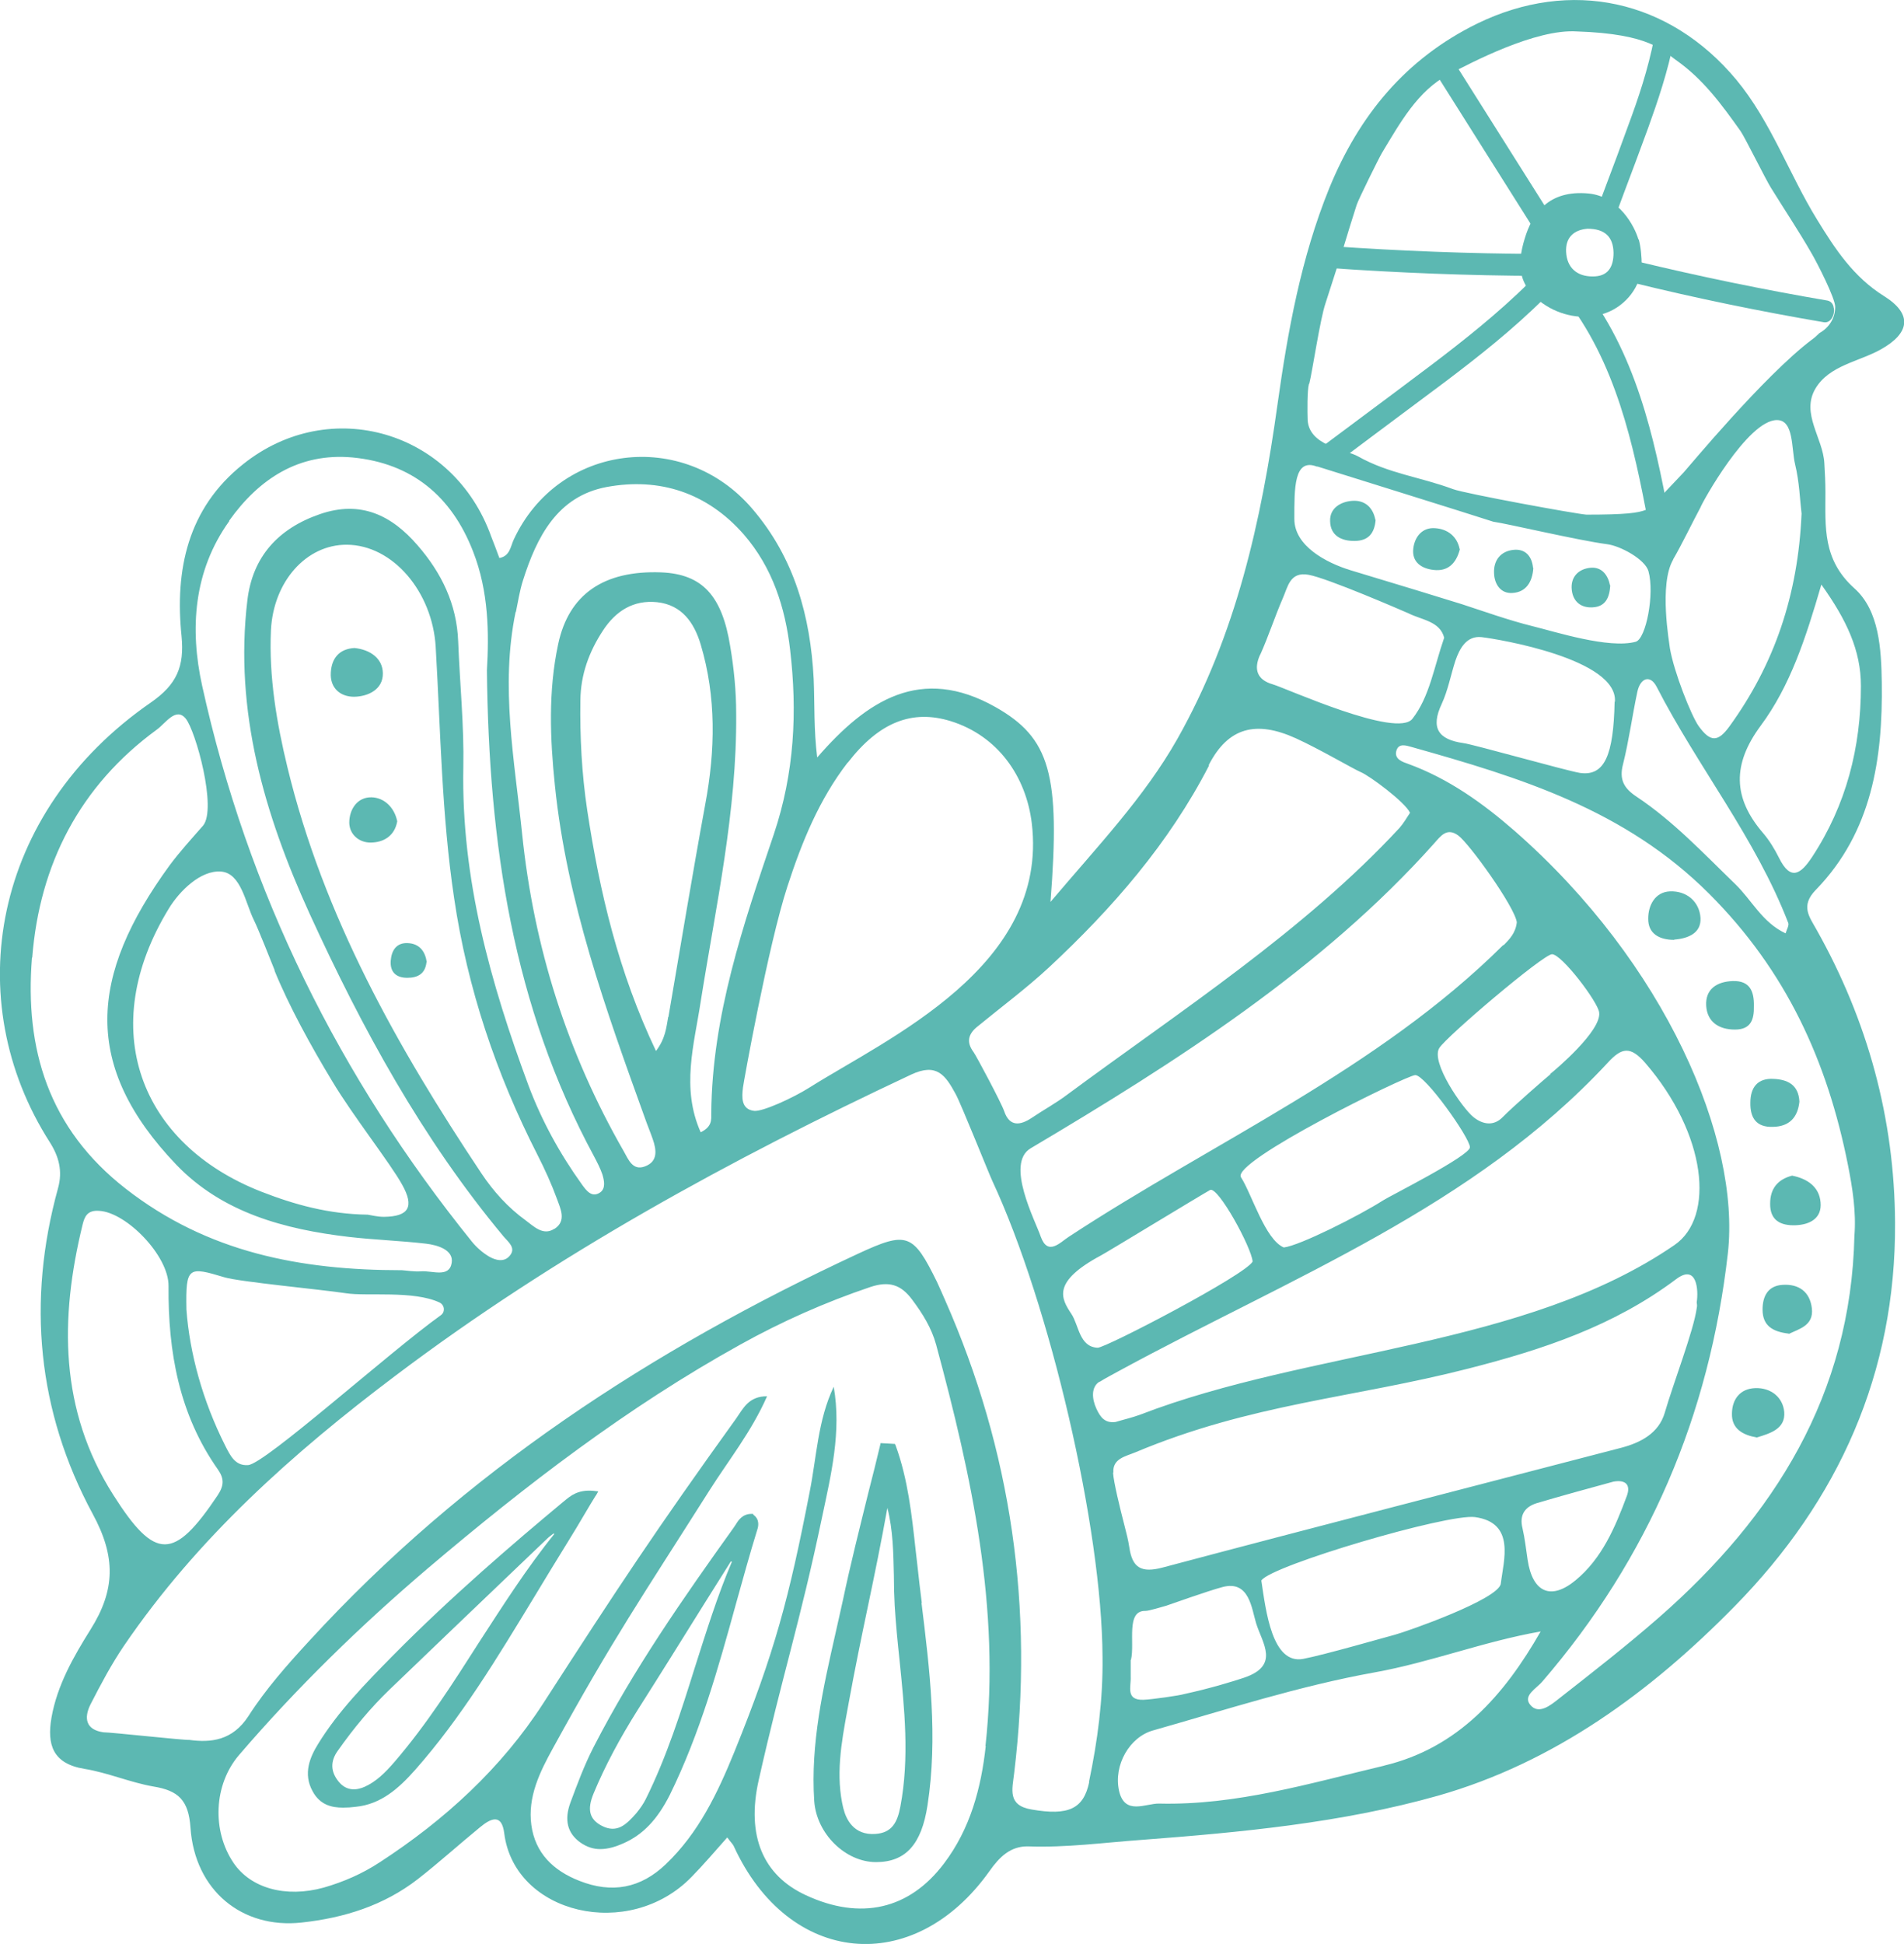 <svg xmlns="http://www.w3.org/2000/svg" id="Capa_2" data-name="Capa 2" viewBox="0 0 70.27 71.73"><defs><style>      .cls-1 {        fill: #5cb8b2;        stroke-width: 0px;      }    </style></defs><g id="ASSETS"><g><path class="cls-1" d="M67.03,32.82c2.06-2.13,2.46-4.84,2.42-7.64-.02-1.22-.09-2.65-1.01-3.47-1.18-1.06-1.07-2.26-1.07-3.55,0-.36-.02-.72-.04-1.07-.05-.93-.87-1.83-.33-2.75.51-.86,1.6-.99,2.42-1.45,1.07-.6,1.17-1.3.12-1.96-1.14-.71-1.81-1.74-2.48-2.83-1.04-1.69-1.69-3.6-2.98-5.16C61.61-.02,57.97-.81,54.52.87c-2.65,1.3-4.36,3.39-5.46,6.07-1.04,2.56-1.53,5.26-1.91,7.97-.6,4.32-1.53,8.52-3.7,12.36-1.22,2.15-2.91,3.92-4.68,6.01.37-4.73-.02-6.05-2.03-7.19-2.75-1.55-4.74-.26-6.58,1.86-.13-1.03-.09-1.96-.13-2.9-.12-2.31-.71-4.46-2.26-6.27-2.54-2.98-7.16-2.41-8.81,1.13-.12.26-.14.61-.53.68-.1-.28-.2-.53-.3-.79-1.39-3.9-5.95-5.24-9.16-2.67-2.05,1.63-2.52,3.91-2.27,6.34.11,1.13-.18,1.79-1.13,2.45C-.29,29.97-1.52,36.9,1.84,42.15c.33.52.48,1.06.3,1.7-1.15,4.17-.76,8.23,1.28,12.01.86,1.58.84,2.81-.08,4.27-.62.99-1.23,2.05-1.44,3.25-.17.99.04,1.7,1.22,1.89.86.14,1.68.5,2.54.65.92.15,1.3.5,1.37,1.52.16,2.32,1.91,3.74,4.1,3.5,1.57-.17,3.04-.63,4.3-1.61.78-.61,1.52-1.28,2.29-1.91.4-.33.8-.51.89.23.38,2.98,4.6,3.98,6.91,1.61.44-.45.85-.93,1.32-1.46.14.19.21.25.24.32,2.02,4.41,6.64,4.86,9.44.92.36-.51.77-.93,1.44-.91,1.4.05,2.78-.14,4.17-.24,3.69-.28,7.4-.63,10.94-1.63,4.29-1.22,7.85-3.83,10.95-6.99,3.84-3.91,5.95-8.61,5.92-14.15-.02-3.85-1.01-7.46-2.9-10.82-.26-.47-.6-.87-.03-1.46ZM67.22,21.57c.93,1.3,1.46,2.43,1.46,3.74,0,2.27-.54,4.39-1.8,6.31-.41.62-.79.92-1.23.02-.16-.32-.35-.63-.58-.9-1.12-1.3-1.14-2.54-.09-3.96,1.09-1.47,1.66-3.22,2.24-5.21ZM61.75,20.64c.3-.51.73-1.4,1.01-1.92.05-.16,1.74-3.22,2.82-3.22.63,0,.53,1.04.67,1.63.16.65.18,1.34.24,1.82-.13,3-1,5.56-2.66,7.85-.42.58-.7.6-1.14-.01-.27-.38-.91-1.99-1.06-2.87-.02-.2-.41-2.36.12-3.27ZM66,34.06c.03.09-.05.22-.1.38-.86-.4-1.25-1.23-1.86-1.82-1.17-1.13-2.28-2.32-3.65-3.23-.45-.3-.64-.62-.49-1.19.22-.88.34-1.79.53-2.68.11-.5.47-.64.71-.18,1.52,2.96,3.65,5.58,4.86,8.72ZM48.32,14.16c.11-.42.4-2.39.6-2.97.16-.5.61-1.9.66-2.05.16-.53.32-1.05.49-1.58.06-.19.82-1.73.94-1.93.66-1.09,1.31-2.28,2.45-2.88.82-.43,3.21-1.69,4.74-1.59,2.72.09,3.17.72,3.66,1.06,1,.7,1.69,1.65,2.38,2.62.16.23.94,1.81,1.12,2.09.5.81,1.03,1.6,1.5,2.42.21.36.87,1.65.87,1.97,0,.44-.24.78-.58.97-.09.09-.19.18-.29.25-1.76,1.33-4.57,4.73-4.72,4.89-.38.39-1.04,1.14-1.39,1.38-.29.12-.77.18-2.2.18-.35-.02-4.5-.78-4.92-.94-1.24-.46-2.37-.57-3.51-1.21-.46-.26-1.81-.38-1.86-1.35-.01-.27-.02-1.09.05-1.33ZM48.61,17.21s5.77,1.8,6.5,2.04c.51.07,3.13.69,4.2.83.49.06,1.41.56,1.53,1,.23.83-.09,2.49-.47,2.6-.99.27-2.97-.37-3.83-.58-.88-.22-1.74-.53-2.6-.81-.44-.14-2.57-.79-4.1-1.25-.91-.28-2.07-.9-2.07-1.89,0-1.13-.02-2.27.84-1.93ZM59.59,25.89c-.04,1.98-.37,2.76-1.28,2.63-.5-.08-3.92-1.05-4.3-1.1-.93-.13-1.22-.56-.8-1.45.23-.5.33-1.05.5-1.58.16-.47.42-.94.97-.88.62.07,5.05.81,4.92,2.39ZM46.51,24.16c.31-.69.54-1.41.84-2.1.18-.41.26-.98.95-.85.71.13,3.43,1.31,3.68,1.42.5.25,1.16.29,1.32.9-.38,1.1-.54,2.18-1.17,2.99-.57.74-4.65-1.12-5.16-1.27-.56-.16-.72-.54-.46-1.1ZM52.23,39.67c.36-.02,2.01,2.3,2.02,2.66.02.31-3.01,1.83-3.2,1.96-.89.57-3.1,1.68-3.67,1.74-.69-.29-1.18-1.97-1.58-2.59-.37-.58,6.08-3.75,6.43-3.77ZM46.23,46.55c-.25.49-5.43,3.19-5.72,3.18-.68-.03-.69-.83-.97-1.25-.38-.57-.73-1.18,1.1-2.16.26-.14,3.66-2.21,4.02-2.41.29-.15,1.53,2.12,1.57,2.64ZM40.58,50.99c.24-.15.48-.27.73-.41,6.37-3.46,13.07-6.03,18.02-11.36.52-.57.84-.63,1.39,0,2.27,2.63,2.58,5.69,1.08,6.72-5.53,3.8-13.45,3.84-19.72,6.26-.3.11-.61.18-.91.27-.39.05-.56-.17-.71-.5-.16-.35-.2-.79.12-.99ZM57.22,39.64c-.15.12-1.38,1.19-1.76,1.58-.33.34-.73.28-1.08,0-.4-.32-1.59-2.03-1.26-2.55.28-.44,3.84-3.46,4.16-3.46.36,0,1.7,1.77,1.74,2.15.09.68-1.63,2.13-1.81,2.27ZM55.48,34.87c-4.63,4.6-10.73,7.28-16.04,10.77-.31.2-.77.72-1.03-.01-.2-.59-1.32-2.7-.37-3.26,5.36-3.18,10.77-6.63,14.89-11.25.24-.27.47-.6.89-.29.4.29,2.08,2.62,2.16,3.2-.04.39-.27.63-.49.85ZM44.61,28.23c.72-1.4,1.75-1.65,3.21-.99.88.4,2.12,1.13,2.4,1.25.32.13,1.63,1.1,1.82,1.5-.12.18-.24.39-.39.56-3.52,3.8-8.07,6.74-12.26,9.84-.41.31-.87.56-1.3.85-.43.29-.83.35-1.03-.24-.11-.32-1.04-2.06-1.13-2.18-.27-.36-.2-.66.13-.93.89-.73,1.82-1.42,2.66-2.2,2.34-2.18,4.42-4.57,5.9-7.44ZM31.29,28.14c1.16-1.5,2.38-1.97,3.8-1.53,1.73.54,2.78,2.03,2.99,3.77.63,5.29-5.32,7.93-8.19,9.74-.63.4-1.76.91-2.06.87-.49-.06-.45-.52-.41-.86.02-.18.93-5.24,1.64-7.42.53-1.63,1.17-3.21,2.23-4.58ZM19.04,22.58c.08-.39.14-.78.26-1.16.51-1.61,1.27-3.11,3.09-3.45,1.95-.36,3.71.21,5.06,1.75,1.06,1.22,1.53,2.7,1.71,4.25.27,2.3.16,4.55-.6,6.81-1.13,3.34-2.28,6.7-2.31,10.3,0,.23.04.49-.39.7-.73-1.64-.24-3.24,0-4.82.56-3.53,1.34-7.02,1.31-10.62,0-.84-.08-1.66-.22-2.49-.3-1.87-1.03-2.67-2.55-2.73-2.12-.08-3.41.81-3.8,2.65-.37,1.73-.3,3.48-.12,5.22.44,4.27,1.88,8.27,3.32,12.26.09.26.2.52.29.78.14.4.2.83-.29,1.01-.45.17-.61-.26-.78-.56-2.09-3.64-3.32-7.54-3.75-11.71-.28-2.72-.81-5.44-.24-8.19ZM24.66,37.53c-.07.39-.1.79-.45,1.25-1.39-2.92-2.08-5.87-2.54-8.9-.2-1.34-.27-2.69-.25-4.04.01-.95.32-1.79.83-2.57.47-.72,1.12-1.14,2-1.05.92.1,1.37.76,1.61,1.56.58,1.94.54,3.91.17,5.89-.48,2.61-.91,5.23-1.36,7.85ZM8.46,19.21c1.1-1.54,2.57-2.51,4.55-2.33,2.19.21,3.66,1.43,4.45,3.47.58,1.48.59,3.03.51,4.39.07,6.4.96,12.4,3.96,17.94.11.21.22.42.3.65.07.23.13.52-.08.67-.31.21-.51-.07-.67-.29-.82-1.14-1.49-2.36-1.98-3.67-1.4-3.78-2.48-7.62-2.4-11.72.03-1.55-.13-3.1-.19-4.65-.05-1.38-.62-2.54-1.5-3.55-.95-1.1-2.09-1.67-3.6-1.15-1.54.53-2.49,1.57-2.68,3.18-.49,4.09.63,7.9,2.29,11.55,1.94,4.24,4.16,8.32,7.17,11.93.17.2.47.42.22.71-.21.25-.53.16-.77.02-.23-.14-.45-.33-.62-.54-4.9-6.07-8.28-12.9-9.96-20.52-.46-2.09-.32-4.23,1-6.07ZM20.46,45.34c-.41.27-.75-.08-1.06-.31-.65-.47-1.19-1.07-1.63-1.73-3.1-4.65-5.83-9.49-7.16-14.98-.4-1.65-.69-3.35-.61-5.07.09-1.8,1.31-3.16,2.8-3.15,1.7.01,3.16,1.74,3.28,3.77.18,3.09.22,6.2.68,9.27.49,3.33,1.55,6.48,3.08,9.48.27.53.52,1.08.72,1.63.13.36.35.8-.09,1.09ZM10.13,35.81c.53,1.3,1.34,2.78,2.14,4.1.74,1.24,2.14,3.02,2.57,3.8.46.82.25,1.18-.67,1.19-.24,0-.47-.06-.6-.08-1.44-.02-2.7-.37-3.93-.85-4.47-1.75-6.13-6.01-3.4-10.46.38-.62,1.16-1.41,1.92-1.35.74.06.9,1.17,1.21,1.79.16.32.62,1.49.77,1.86ZM1.19,35.33c.27-3.43,1.75-6.33,4.6-8.41.32-.23.7-.84,1.06-.41.37.44,1.17,3.34.64,3.96-.42.48-.85.95-1.23,1.46-2.98,4.09-3.23,7.41.25,11.05,1.7,1.77,3.99,2.38,6.36,2.66.95.11,1.9.14,2.85.25.43.05,1.03.23.95.71-.09.56-.72.28-1.12.31-.27.02-.55-.03-.71-.04-3.77,0-7.18-.66-10.19-3-2.87-2.23-3.74-5.18-3.47-8.53ZM16.22,48.06c.19.09.22.35.05.47-1.9,1.36-6.48,5.48-7.11,5.53-.49.04-.67-.37-.85-.72-.83-1.65-1.31-3.4-1.43-5.02-.03-1.59.07-1.59,1.4-1.19.56.17,3.57.45,4.49.59.76.12,2.49-.11,3.45.34ZM3.05,45.18c.07-.28.17-.54.62-.5,1,.06,2.56,1.66,2.55,2.77-.02,2.43.39,4.74,1.82,6.77.24.34.23.6-.01.96-1.61,2.4-2.3,2.42-3.85-.02-1.99-3.13-1.98-6.51-1.13-9.98ZM36.38,64.43c-.17,1.55-.57,3.05-1.54,4.33-1.28,1.7-3.08,2.11-5.1,1.17-1.58-.73-2.2-2.19-1.74-4.24.87-3.87,1.53-5.83,2.34-9.71.33-1.56.72-3.15.43-4.81-.59,1.24-.63,2.59-.89,3.89-.76,3.9-1.28,5.89-2.78,9.59-.62,1.52-1.32,2.99-2.53,4.14-.92.88-1.98,1.09-3.19.61-.97-.38-1.63-1.03-1.77-2.06-.14-1.03.31-1.95.79-2.82,2.22-4.05,3.31-5.62,5.78-9.52.71-1.12,1.56-2.18,2.13-3.48-.68,0-.88.45-1.14.82-3,4.17-4.33,6.19-7.12,10.51-1.55,2.4-3.64,4.31-6.04,5.87-.64.42-1.33.72-2.06.93-1.41.39-2.7.02-3.33-.91-.8-1.18-.74-2.89.21-3.99,2.13-2.48,4.47-4.76,6.96-6.88,3.62-3.07,7.37-5.95,11.54-8.26,1.53-.85,3.13-1.56,4.79-2.12.69-.23,1.13-.09,1.54.46.39.52.72,1.05.89,1.67,1.31,4.85,2.38,9.73,1.82,14.81ZM40.2,65.75c-.21,1.01-.78,1.25-2.12,1.02-.91-.15-.72-.74-.65-1.35.73-6.05-.09-11.88-2.56-17.47-.1-.22-.19-.44-.29-.65-.88-1.79-1.1-1.88-2.91-1.04-7.61,3.54-14.54,8.05-20.25,14.28-.81.88-1.61,1.78-2.25,2.78-.59.91-1.39.99-2.19.88-.15.02-2.87-.28-3.16-.28-.66-.09-.73-.53-.48-1.03.38-.74.77-1.48,1.24-2.17,2.7-3.96,6.23-7.11,10.03-9.97,5.9-4.45,12.35-7.97,19.02-11.1.94-.44,1.26.02,1.64.72.2.36,1.26,3.02,1.36,3.22,2.11,4.54,4.04,12.78,4.06,17.55.02,1.56-.18,3.09-.5,4.61ZM41.09,54.33c-.03-.51.45-.59.81-.74,4.29-1.8,8.03-2,12.29-3.09,2.78-.71,5.38-1.58,7.67-3.3.77-.58.83.41.76.85.01.07.02.14,0,.22-.11.82-.86,2.76-1.18,3.86-.22.75-.88,1.1-1.6,1.29-5.64,1.47-11.29,2.92-16.93,4.42-.79.21-1.12.01-1.23-.74-.04-.27-.11-.54-.18-.81-.17-.66-.4-1.6-.42-1.94ZM60.04,55.2c-.43,1.16-.92,2.31-1.89,3.11-.92.76-1.59.44-1.77-.75-.06-.39-.1-.78-.19-1.17-.12-.48.08-.78.51-.92.94-.28,1.9-.54,2.85-.8.46-.08.64.13.49.53ZM46.56,58.31c.38-.55,6.88-2.47,7.88-2.33,1.5.21,1.05,1.6.95,2.45-.06.58-3.49,1.78-3.91,1.89-.27.07-2.63.75-3.38.89-1.15.22-1.38-1.76-1.55-2.9ZM41.74,61.25c.15-.63-.2-1.83.54-1.81.13,0,.61-.15.76-.19.18-.06,1.55-.55,2.08-.69.99-.26,1.07.79,1.24,1.34.23.74.89,1.56-.46,2.01-.36.12-1.19.38-2.2.6-.15.05-1.19.2-1.5.21-.67.02-.45-.49-.47-.85,0-.2,0-.4,0-.62ZM51.09,65.15c-2.74.65-5.46,1.47-8.31,1.4-.5-.01-1.27.45-1.48-.47-.21-.95.39-1.99,1.26-2.23,2.71-.77,5.39-1.64,8.17-2.14,2.06-.37,4.02-1.14,6.13-1.51-1.35,2.36-3.05,4.3-5.78,4.95ZM68.44,45.59c-.13,5.86-2.94,10.35-7.21,14.09-1.2,1.05-2.46,2.03-3.71,3.01-.29.23-.74.6-1.05.21-.27-.34.24-.6.45-.85,3.93-4.56,6.17-9.83,6.85-15.81.47-4.19-2.29-10.69-7.87-15.58-1.17-1.02-2.44-1.93-3.92-2.47-.2-.07-.52-.17-.45-.47.08-.32.37-.21.59-.15,3.98,1.12,7.85,2.3,10.96,5.41,2.85,2.85,4.36,6.18,5.12,10,.17.86.31,1.73.24,2.62Z"></path><g><path class="cls-1" d="M21.99,55.19l.09-.16-.18-.02c-.57-.05-.84.18-1.08.38l-.05.04c-1.79,1.49-4.12,3.48-6.29,5.68l-.03.03c-.96.98-1.96,1.99-2.71,3.21-.29.47-.57,1.09-.2,1.75.27.5.7.6,1.12.6.16,0,.31-.01.46-.03.95-.09,1.61-.7,2.19-1.35,1.71-1.93,3.06-4.18,4.38-6.35.4-.66.81-1.34,1.22-2,.23-.37.46-.75.7-1.16.12-.2.24-.41.38-.63ZM20.46,56.6c-1.02,1.26-1.91,2.66-2.78,4-.95,1.49-1.94,3.04-3.11,4.4-.36.42-.69.74-1.11.93-.27.12-.66.19-.97-.2-.29-.36-.3-.74-.03-1.12.62-.88,1.24-1.61,1.89-2.24,1.58-1.52,3.16-3.03,4.75-4.55l1.11-1.06c.06-.06.14-.11.21-.17,0,0,.01,0,.02-.01v.02Z"></path><path class="cls-1" d="M34.02,59.14c-.06-.45-.11-.91-.16-1.36-.02-.2-.05-.41-.07-.61-.14-1.27-.28-2.58-.73-3.82l-.03-.07-.53-.03-.02.09c-.14.58-.28,1.16-.43,1.73-.32,1.3-.66,2.64-.94,3.97-.09.42-.19.84-.28,1.25-.45,1.99-.92,4.06-.78,6.16.08,1.21,1.15,2.26,2.28,2.26h0c1.09,0,1.68-.65,1.9-2.09.39-2.51.08-5.03-.22-7.47ZM31.13,66.75c-.3-1.21-.08-2.44.14-3.63l.07-.38c.21-1.15.45-2.32.69-3.46.25-1.19.5-2.41.72-3.64.21.82.22,1.67.24,2.49,0,.37.01.74.03,1.11.04.68.11,1.37.18,2.03.18,1.77.37,3.59.03,5.39-.11.58-.31.97-.92,1.01-.81.06-1.09-.56-1.18-.93Z"></path><path class="cls-1" d="M27.81,55.88l-.03-.02h-.04c-.33,0-.48.22-.59.4-.02.03-.04.06-.06.09-1.89,2.64-3.71,5.25-5.18,8.11-.35.68-.61,1.39-.86,2.06-.23.63-.11,1.12.36,1.46.25.18.5.25.74.25.31,0,.6-.1.85-.21.73-.32,1.26-.88,1.72-1.79,1.12-2.28,1.8-4.72,2.45-7.08.25-.89.5-1.81.78-2.71.03-.09.11-.37-.15-.55ZM27.01,57.63c-.54,1.27-.95,2.6-1.36,3.88-.51,1.63-1.04,3.31-1.82,4.88-.08.16-.2.34-.35.52-.37.42-.71.75-1.27.46-.46-.24-.55-.6-.3-1.2.42-1.01.96-2.02,1.64-3.1.82-1.29,1.63-2.59,2.44-3.89l.98-1.56h.04Z"></path></g><path class="cls-1" d="M66.14,43.38c.56.11,1,.41,1.05.98.06.59-.39.83-.92.85-.53.02-.95-.16-.94-.8,0-.54.27-.89.81-1.03Z"></path><path class="cls-1" d="M64.83,53.04c-.51-.09-.93-.32-.91-.89.01-.52.3-.91.86-.93.58-.02,1.02.34,1.07.88.05.62-.51.79-1.01.94Z"></path><path class="cls-1" d="M61.79,34.68c-.54,0-.97-.22-.96-.79,0-.48.25-.98.81-1,.61-.02,1.08.38,1.12.98.03.56-.45.76-.97.8Z"></path><path class="cls-1" d="M64.73,37.13c.01.49-.11.86-.7.86-.59,0-1.02-.28-1.06-.87-.04-.62.39-.9.98-.92.64-.02.79.39.78.92Z"></path><path class="cls-1" d="M66.41,40.65c-.06.57-.36.92-.98.93-.61.02-.84-.33-.83-.89,0-.57.27-.91.85-.88.5.02.93.2.96.84Z"></path><path class="cls-1" d="M66.02,49.21c-.6-.07-.97-.29-.97-.89,0-.49.2-.88.74-.91.59-.04,1.01.25,1.08.87.07.63-.46.75-.85.94Z"></path><path class="cls-1" d="M14.66,30.31c-.1.55-.52.78-.99.78-.41,0-.77-.29-.78-.73,0-.5.3-.95.82-.94.46.01.84.36.95.88Z"></path><path class="cls-1" d="M15.74,35.51c-.05.43-.33.57-.71.57-.41,0-.64-.21-.61-.63.03-.38.21-.67.63-.65.43.02.64.3.7.7Z"></path><path class="cls-1" d="M13.08,23.91c.58.06,1.04.38,1.05.93.01.6-.54.86-1.06.87-.52,0-.9-.33-.86-.9.03-.52.31-.87.88-.9Z"></path><path class="cls-1" d="M53.87,20.26c-.09-.46-.44-.74-.9-.77-.48-.04-.76.32-.81.75-.06.5.3.74.75.79.51.06.83-.22.97-.77Z"></path><path class="cls-1" d="M50.76,19.18c-.09-.47-.4-.73-.85-.7-.43.03-.84.27-.82.75.01.53.41.74.92.73.51-.01.72-.3.76-.78Z"></path><path class="cls-1" d="M56.58,20.96c-.04-.44-.29-.72-.73-.67-.46.05-.73.38-.71.85.01.41.24.77.68.74.51-.03.74-.42.77-.93Z"></path><path class="cls-1" d="M59.42,21.6c-.07-.36-.29-.69-.72-.65-.44.04-.75.34-.69.83.05.42.34.66.78.63.46-.03.61-.35.64-.81Z"></path><path class="cls-1" d="M57.74,8.75l-4.03-6.39c-.08-.13-.22-.2-.37-.2-.16,0-.3.08-.37.2-.06.11-.06.23.02.35l4.03,6.39c.08.12.21.2.36.2,0,0,0,0,0,0,.16,0,.3-.08.37-.2.06-.11.06-.23-.02-.35Z"></path><path class="cls-1" d="M61.67,1.22c-.1-.07-.26-.09-.39-.05-.12.04-.2.12-.23.23-.22,1.15-.6,2.27-.95,3.21-.27.75-.55,1.5-.83,2.24l-.39,1.04c-.04.11,0,.22.08.3.08.07.18.1.29.1.03,0,.05,0,.08,0,.11-.02.2-.09.24-.19l.36-.97c.3-.8.6-1.59.89-2.39.35-.97.74-2.11.96-3.26.02-.1-.02-.2-.12-.26Z"></path><path class="cls-1" d="M56.45,10.41c-1.18,1.17-2.48,2.19-3.6,3.04-.91.69-1.83,1.37-2.74,2.05l-1.18.88c-.21.16-.21.43-.08.61.08.1.18.15.29.15.08,0,.15-.03.22-.08l1.2-.9c.93-.7,1.87-1.39,2.8-2.09,1.15-.87,2.48-1.91,3.66-3.09.08-.08.13-.19.12-.3,0-.1-.05-.19-.12-.26-.14-.14-.38-.19-.57,0Z"></path><path class="cls-1" d="M58.14,10.84c-.16.11-.24.33-.09.54,1.78,2.49,2.36,5.65,2.88,8.44.02.14.1.23.22.27.08.03.17.03.25,0,.06-.02.11-.05.16-.09.12-.1.17-.25.14-.4-.53-2.84-1.12-6.06-2.99-8.67-.15-.22-.41-.21-.58-.09Z"></path><path class="cls-1" d="M67.67,11.32c-.03-.13-.12-.21-.23-.23-2.35-.4-4.72-.89-7.04-1.45-.11-.03-.21.01-.29.11-.08.11-.12.28-.08.42.03.14.11.23.23.26,2.32.57,4.7,1.06,7.05,1.46h0c.11.02.22-.03.29-.14.08-.12.11-.29.07-.42Z"></path><path class="cls-1" d="M56.8,10.18c.12,0,.23-.07.28-.19.06-.13.06-.3,0-.43-.06-.12-.16-.19-.29-.19-2.55-.01-5.14-.11-7.7-.29-.12,0-.22.05-.28.16-.07.12-.08.29-.02.43.06.13.16.21.29.22,2.56.18,5.15.28,7.71.29h0Z"></path><path class="cls-1" d="M60.47,8.84c-.14-.49-.72-1.59-1.84-1.7-1.47-.14-2.08.73-2.36,1.67-.14.46-.23.96-.09,1.42.14.45.49.81.9,1.06.65.4,1.49.53,2.21.25.72-.27,1.27-.97,1.3-1.74,0-.3-.03-.68-.11-.97ZM58.77,10.2c-.58,0-.94-.33-.97-.9-.03-.53.28-.82.79-.86.63,0,.95.29.96.89,0,.53-.21.88-.78.87Z"></path></g></g></svg>